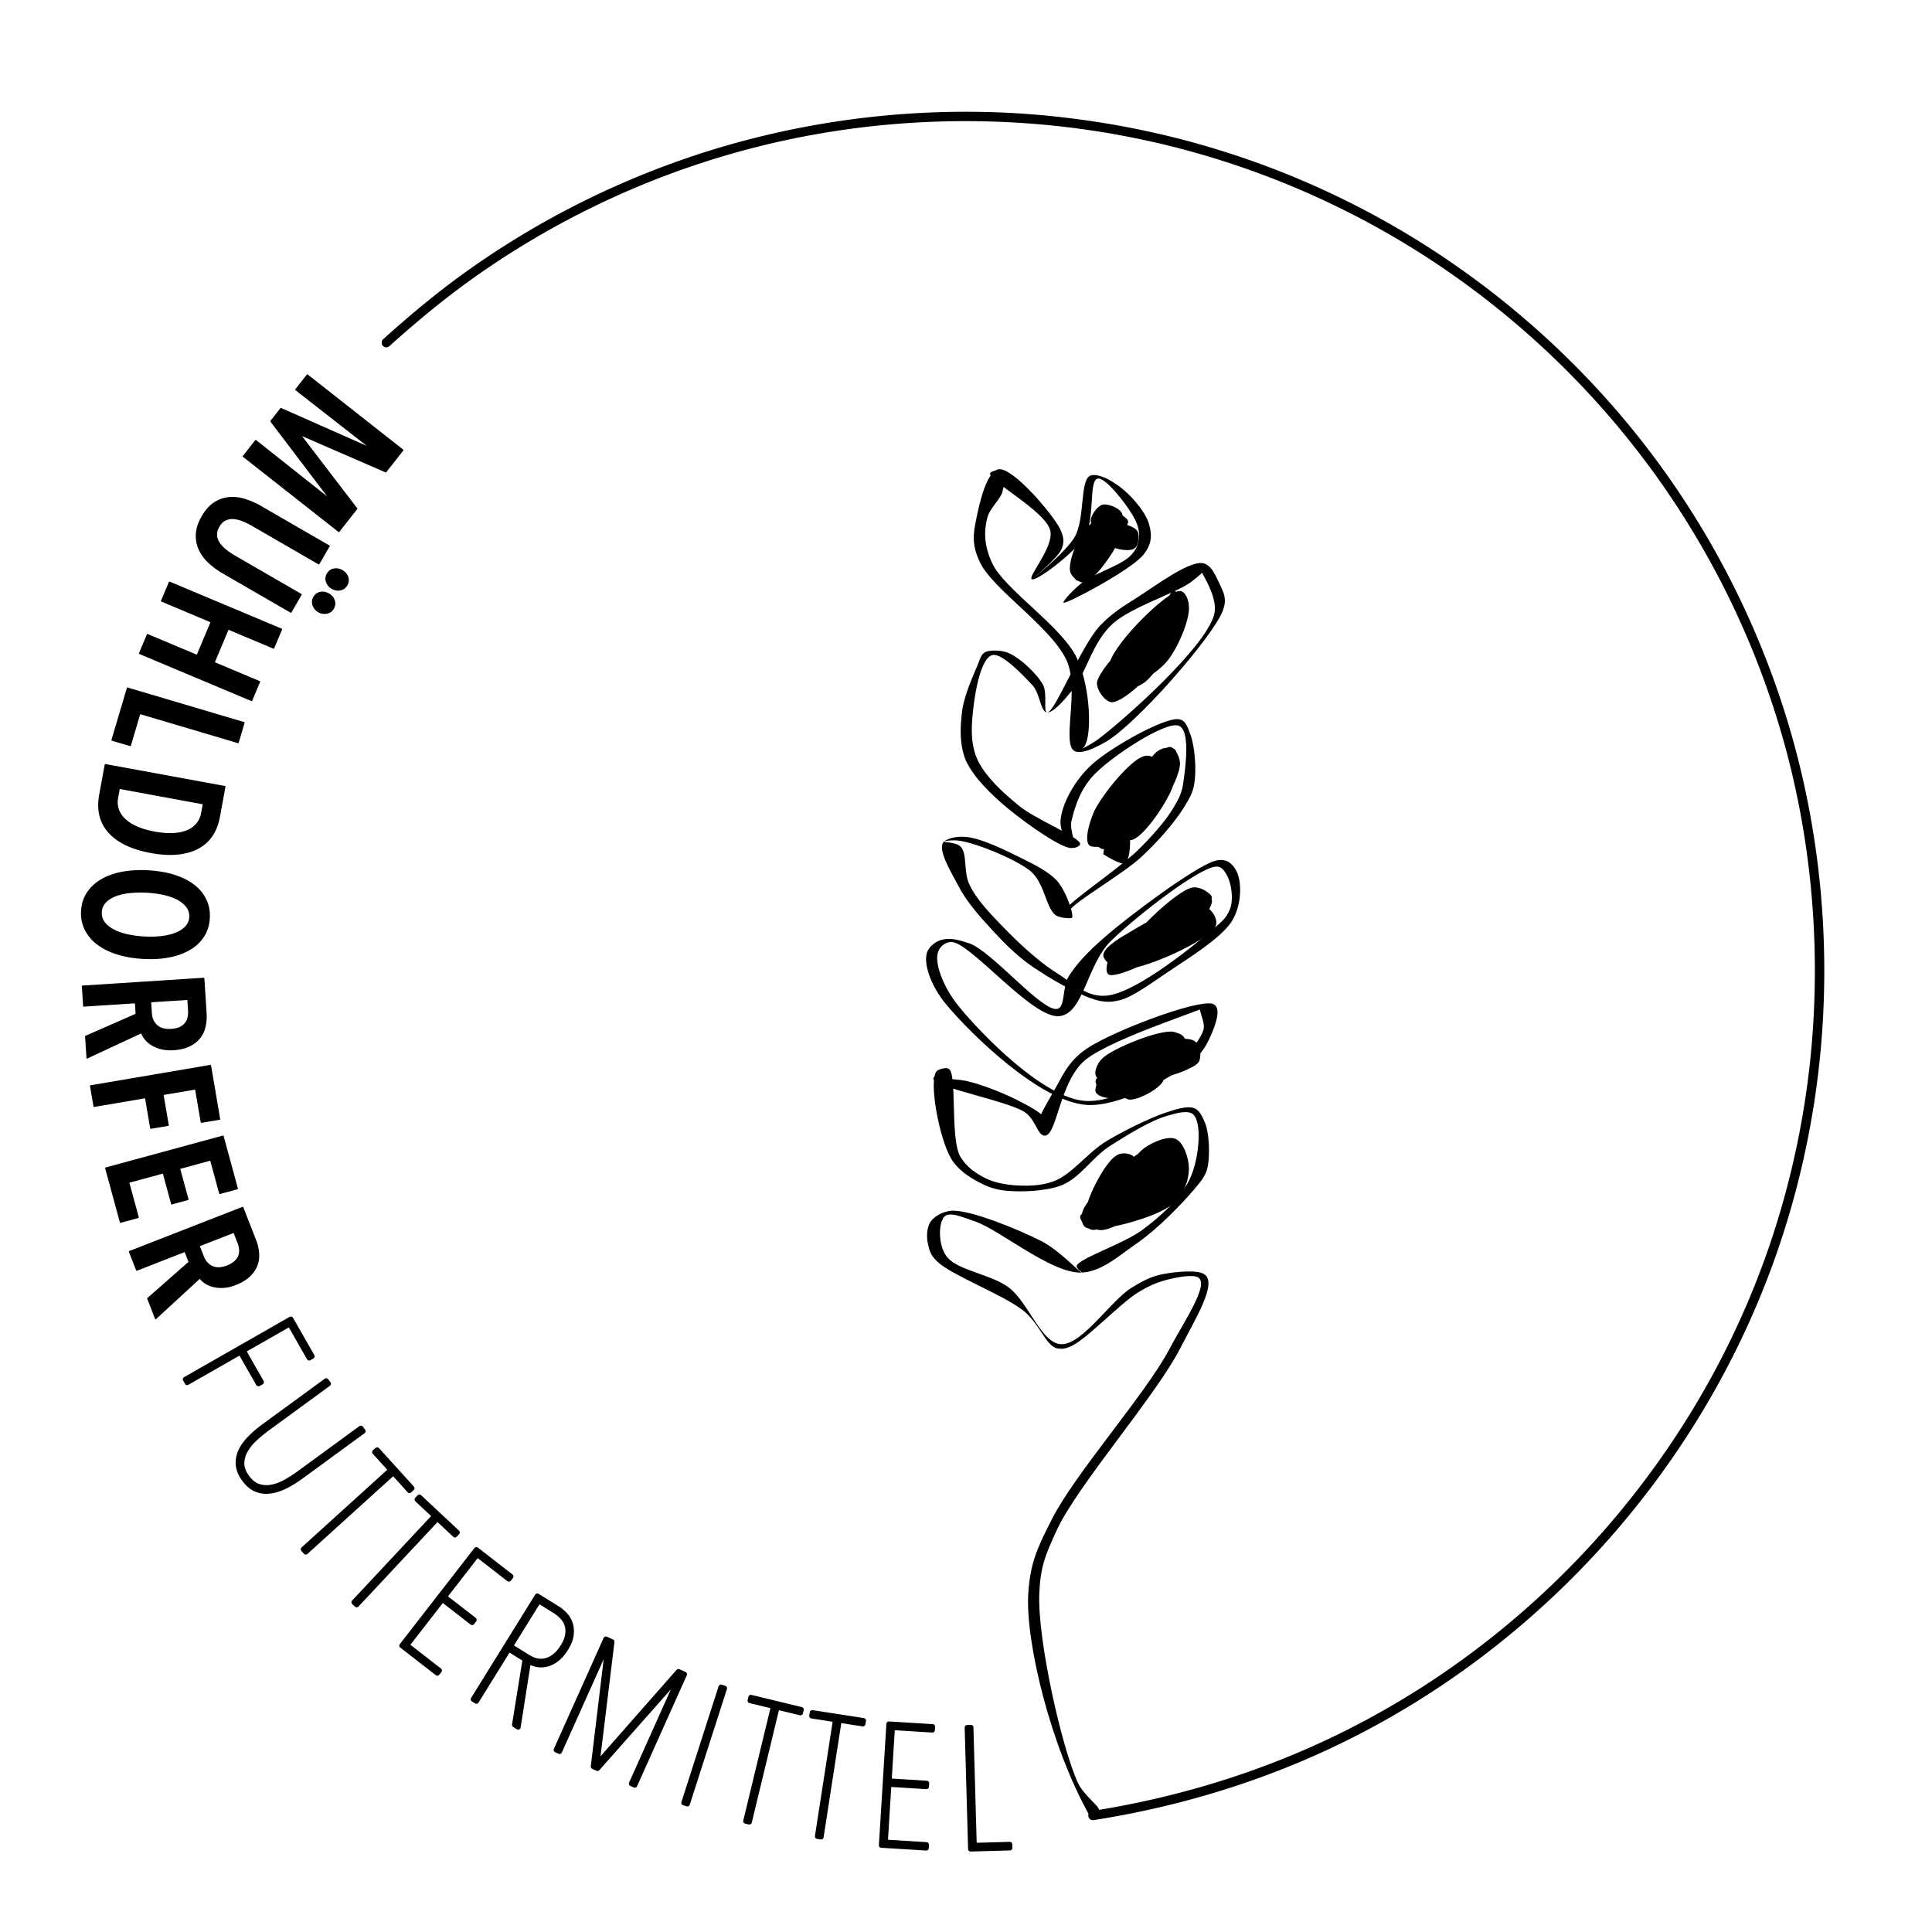 <?xml version="1.0" encoding="UTF-8"?>
<svg data-bbox="9.502 13.018 202.953 203.093" xmlns="http://www.w3.org/2000/svg" viewBox="0 0 225 225" stroke-miterlimit="10" clip-rule="evenodd" stroke-linecap="round" stroke-linejoin="round" data-type="ugc">
    <g>
        <clipPath id="09d6b998-5b3f-4f46-b939-fa64ab5b1ead">
            <path d="M225 0v225H0V0h225z"/>
        </clipPath>
        <g clip-path="url(#09d6b998-5b3f-4f46-b939-fa64ab5b1ead)">
            <clipPath id="614c2fb1-aaa1-42a7-b165-78a395ec4313" clip-rule="nonzero">
                <path d="M107.365 54.254h37.423v157.18h-37.423V54.254Z"/>
            </clipPath>
            <g clip-path="url(#614c2fb1-aaa1-42a7-b165-78a395ec4313)">
                <clipPath id="a84dc3bb-782c-4dd8-91cc-a1f4c9bf36cd" clip-rule="nonzero">
                    <path d="m99.978 55.258 41.555-3.377 12.801 157.637-41.555 3.377L99.978 55.258Z"/>
                </clipPath>
                <g clip-path="url(#a84dc3bb-782c-4dd8-91cc-a1f4c9bf36cd)">
                    <clipPath id="e2da317c-2e7c-4c05-851a-d481a8706d63" clip-rule="nonzero">
                        <path d="M126.856 211.39c-4.512-8.07-7.421-20.096-7.109-25.749.229-3.552.989-5.272 2.768-8.737 2.66-5.262 10.793-14.433 13.59-19.637 1.783-3.392 4.78-7.675 3.426-8.503-.673-.376-2.573-.005-3.709.302-1.13.312-2.002.667-3.23 1.418-2.208 1.335-6.228 5.696-7.977 6.344-.619.268-1.004.297-1.53.195-1.311-.322-2.037-2.933-3.962-4.434-2.471-1.891-8.445-4.147-9.985-5.682-.838-.799-.877-1.301-1.062-2.008-.2-.848-.17-2.076.419-2.772.468-.546 1.331-1.048 2.354-1.131 2.178-.102 7.767 2.183 10.452 3.552 2.149 1.126 4.551 3.743 4.673 3.66.127-.01-.682-.448-.58-.819.439-.901 5.458-2.534 7.641-4.156 2.305-1.701 4.581-3.83 5.56-6.004 1.096-2.324 1.491-6.973.156-7.587-.668-.307-1.803.005-2.807.302-1.886.512-4.707 2.257-6.788 3.582-2.071 1.394-3.425 3.738-5.677 4.571-1.876.658-4.57.731-6.256.58-1.297-.112-2.227-.468-3.168-.97-1.208-.624-2.568-1.52-3.318-2.831-1.345-2.271-2.68-9.229-1.599-10.184.366-.244 1.126-.381 1.267-.249.264.122-.146 1.384-.526 1.486-.248.093-1.174-.195-1.179-.263-.005-.073 2.441-.053 3.747.2 1.964.419 4.897 1.623 6.51 2.5 1.209.623 2.422 1.315 2.866 2.002.307.624.151 1.862-.103 1.886-.131.01-.814-.511-.848-.94-.199-.853.946-2.602 1.73-4.035 1.024-1.671 1.638-3.596 3.957-5.155 3.05-2.052 12.791-5.726 14.633-5.229 1.184.336.336 2.568-.209 3.767-.541 1.271-1.335 2.563-3.173 3.723-2.446 1.569-7.484 4.502-11.231 4.297-5.434-.35-13.542-8.274-16.398-11.719-1.851-2.232-2.714-4.902-2.173-6.174.331-.672 1.057-1.237 1.818-1.374.882-.214 1.934.063 3.128.468 2.656 1.013 8.362 7.904 10.14 7.616 1.019-.156.571-2.5 1.365-3.791.911-1.442 2.217-2.846 4.137-4.517 2.885-2.544 10.53-8.211 12.791-8.898.629-.2 1.019-.156 1.413-.044.663.234 1.243 1.053 1.433 1.828.361 1.271.292 3.586-.853 5.335-1.384 1.988-4.936 4.152-7.377 5.794-1.954 1.311-4.016 2.851-5.526 3.26-.887.219-1.399.258-2.31.117-1.832-.356-5.063-2.115-7.1-3.465-2.168-1.335-3.849-3.001-5.399-4.682-1.554-1.677-3.109-3.426-4.03-5.224-.911-1.73-2.538-4.337-1.71-5.2.482-.399 1.496-.623 2.402-.555 1.808.068 4.893 1.623 6.769 2.553 1.613.804 2.953 1.492 3.937 2.49 1.126 1.209 2.144 4.23 1.774 4.401-.122.083-1.053-.273-1.072-.488-.151-.277.346-.536.818-1.003 1.194-1.18 5.58-4.206 7.738-6.184 1.789-1.73 3.436-3.596 4.342-5.112.682-1.14 1.014-1.812 1.174-2.982.244-1.75.902-6.35-.667-6.651-1.696-.298-7.314 3.406-9.346 5.374-1.915 1.74-2.627 4.108-3.007 5.726-.292 1.174.755 2.968.127 3.162-1.004.298-5.375-2.811-7.446-4.517-2.066-1.705-4.025-3.64-4.956-5.584-.799-1.88-.701-3.908-.472-5.804.238-1.822 1.223-3.995 1.759-5.262.326-.75.404-1.404 1.023-1.672.502-.185 1.53-.195 2.32.03 1.452.458 3.547 2.45 4.297 3.761.605 1.107.005 3.246.522 3.275.901 0 3.879-7.67 6.13-10.092 1.423-1.486 2.651-2.231 4.361-3.308 2.081-1.326 5.843-4.152 7.529-4.001 1.169.122 1.686 1.74 2.144 2.636.463.975.779 1.672.243 3.012-1.291 3.133-10.004 13.074-13.566 15.164-1.354.76-2.592 1.364-3.513 1.15-1.842-.497.57-7.256-1.126-10.725-1.861-3.889-8.649-8.24-10.062-11.373-.931-1.945-.78-3.256-.404-5.015.365-1.832 1.218-5.58 2.616-5.77 1.657-.204 6.208 5.127 7.129 6.925.463.975.512 1.545.19 2.364-.429 1.047-3.445 3.528-3.445 3.528s3.747-2.973 4.888-4.8c1.369-2.13.594-6.9 1.978-7.3.755-.205 1.959.346 2.778.93 1.491.888 3.61 3.241 3.995 4.796.361 1.267.317 2.353-.74 3.596-1.526 1.784-8.806 5.618-9.205 5.506-.258-.053 1.16-1.608 2.251-2.417 1.335-.974 4.347-1.944 5.424-2.967.833-.79 1.033-1.525 1.096-2.325.058-.872-.268-1.71-.863-2.67-.74-1.238-3.045-4.225-3.932-4.078-1.145.16-.244 4.921-1.627 6.91-1.267 1.832-5.385 4.98-6.043 4.819-.658-.166 2.651-3.82 2.11-5.726-.57-2.261-7.431-5.886-6.978-6.647.112-.224.994-.443 1.262-.316.531.17.385 1.554.195 2.363-.18.95-1.51 1.998-1.803 3.177-.39 1.545-.385 3.201.551 5.219 1.413 3.128 8.196 7.412 9.916 11.169 1.559 3.333 1.759 8.941.833 10.242-.229.38-.984.585-.984.585s1.496-.624 2.588-1.433c3.035-2.266 12.396-10.598 13.497-14.443.702-2.436-2.275-5.872-1.778-6.057.122-.083.789.224.809.439.029.36-.814 1.077-1.784 1.803-1.827 1.306-6.724 2.782-9.01 4.77-2.397 2.144-3.128 5.809-4.653 7.665-.936 1.16-2.222 2.705-2.997 2.695-.775-.01-.814-2.095-1.667-3.109-1.13-1.208-3.523-3.752-4.668-3.586-1.393.253-2.09 4.351-2.305 6.461-.224 2.037-.316 4.064.609 5.935.917 1.803 2.729 3.528 4.659 5.102 1.939 1.647 7.387 3.801 7.192 4.537.015.22-.604.482-.867.433-.648-.092-1.443-1.905-1.413-3.133.112-1.813 1.544-4.741 3.83-6.73 2.285-1.987 8.191-5.281 9.877-5.126.906.069 1.111.99 1.438 1.828.492 1.33.706 3.981.453 5.59-.161 1.169-.624 1.856-1.301 2.991-1.028 1.598-2.788 3.689-4.824 5.584-2.271 2.135-8.304 5.507-8.606 6.54-.102.297.56.531.439.614-.122.083-1.16.024-1.691-.224-1.34-.61-1.35-3.928-3.27-5.361-1.915-1.427-6.169-3.104-7.996-3.386-.785-.156-1.93.01-1.925.083.01.073 1.428.102 1.842.501.96.712.375 2.997 1.14 4.523.78 1.666 2.324 3.274 3.874 4.877 1.686 1.74 3.918 3.864 6.091 5.278 1.891 1.145 3.587 2.953 5.887 2.767 3.454-.209 10.574-6.052 12.737-7.962 1.087-.882 1.433-1.34 1.754-2.159.424-1.115.152-2.899-.307-3.8-.302-.551-.604-1.102-1.252-1.121-1.93.01-9.19 5.647-12.294 8.639-2.86 2.832-3.177 8.411-5.979 8.781-3.187.405-10.491-8.742-12.67-8.634a1.686 1.686 0 0 0-1.461 1.057c-.546 1.199.462 4.074 2.319 6.374 2.724 3.386 9.877 10.666 14.672 11.071 2.982.263 6.666-1.91 8.64-2.938 1.359-.688 2.081-1.326 2.919-2.11.95-.946 2.007-2.183 2.309-3.221.312-.96-.847-2.525-.238-2.939.243-.161 1.276-.175 1.281-.102.156.351-11.524 3.893-14.784 6.539-3.016 2.481-3.284 8.703-4.688 8.82-.896.073-1.052-1.861-2.412-2.763-2.168-1.34-10.399-2.836-10.608-3.825-.034-.434 1.184-1.252 1.705-1.223 1.17.195.152 8.211 1.482 10.34.736 1.165 1.691 1.808 2.768 2.373.94.497 2.119.765 3.415.873 1.423.102 3.1.112 4.596-.444 2.129-.75 3.976-3.352 6.183-4.683 2.086-1.252 4.932-2.641 6.813-3.294 1.125-.38 2.382-.775 3.167-.619.784.151 1.096.848 1.408 1.545.619 1.248.731 4.196.336 5.667-.311.965-.784 1.438-1.608 2.442-1.408 1.627-4.02 4.366-6.451 6.076-2.076 1.394-4.103 3.362-6.54 3.489-3.464.136-9.404-4.863-12.318-5.925-1.326-.468-2.524-.946-3.158-.824a.803.803 0 0 0-.726.565c-.453.756-.512 3.212.624 4.493 1.272 1.408 4.916 1.905 6.958 3.328 2.461 1.75 3.898 6.754 6.335 6.7 2.441-.058 5.76-5.155 8.089-6.573 1.35-.828 2.339-1.345 3.732-1.603 1.394-.254 3.947-.536 4.766.049 1.501 1.033-1.004 5.058-2.782 8.517-2.773 5.492-11.841 15.823-14.37 21.149-1.423 3.069-1.959 4.414-2.091 7.523-.204 5.429 2.612 17.893 4.488 21.996.78 1.667 2.807 2.875 2.466 3.407-.112.224-1.131.38-1.131.38"/>
                    </clipPath>
                    <g clip-path="url(#e2da317c-2e7c-4c05-851a-d481a8706d63)">
                        <path fill="#000000" d="m95.5 53.455 50.161-4.074 13.205 162.657-50.156 4.073L95.5 53.455Z"/>
                    </g>
                </g>
            </g>
            <clipPath id="76599976-b8bd-4a25-90e2-592ba8d96d9b" clip-rule="nonzero">
                <path d="M128.489 102.905h13.395v11.227h-13.395v-11.227Z"/>
            </clipPath>
            <g clip-path="url(#76599976-b8bd-4a25-90e2-592ba8d96d9b)">
                <clipPath id="cd0a63bb-c3dd-46ec-869a-2cb5eaff46a7" clip-rule="nonzero">
                    <path d="M137.718 109.006c-4.912 2.826-5.804 1.788-5.804 1.189.146-1.189 5.95-5.356 7.29-4.907.746.146 1.34 1.637 1.043 2.529-.595 1.637-7.738 5.209-9.673 5.058-1.043-.146-2.085-1.043-2.085-1.637.151-1.487 9.672-6.247 11.607-5.653.896.297 1.637 1.486 1.491 2.232-.448 1.486-8.484 5.209-9.97 4.761-.594-.147-.892-.746-.892-1.34.147-1.638 6.247-7.588 8.182-7.885.892-.151 2.232.741 2.232 1.189 0 .449-1.935 1.638-2.383 1.486-.297-.146-.444-2.378 0-2.529.448-.297 2.236.595 2.383 1.34.151 1.043-2.383 3.87-4.167 5.21-2.08 1.637-7.143 4.015-7.884 3.42-.448-.297-.151-1.637.297-2.378.892-1.34 3.869-2.977 5.804-3.869 1.783-.891 4.166-2.085 5.204-1.637.746.297 1.491 1.486 1.194 2.232-.595 1.637-8.781 5.355-11.013 5.058-1.043-.146-2.085-1.043-2.085-1.637 0-.741 1.491-1.784 2.831-2.529 1.934-1.189 6.841-4.016 8.181-3.421.746.297 1.043 1.637.892 2.378-.297 1.043-2.378 1.934-3.567 2.68-1.194.594-2.68 1.637-3.572 1.486-.599-.146-1.34-1.038-1.34-1.637.146-1.038 3.421-3.864 4.61-4.015.746 0 1.788.745 1.935 1.188.151.449-.741 1.638-.741 1.638"/>
                </clipPath>
                <g clip-path="url(#cd0a63bb-c3dd-46ec-869a-2cb5eaff46a7)">
                    <path fill="#000000" d="M122.539 97.399h25.295v22.322h-25.295V97.399Z"/>
                </g>
            </g>
            <clipPath id="ff9fc927-7dc5-4f98-a8b1-595d5408cb62" clip-rule="nonzero">
                <path d="M126.111 86.985h11.904v14.136h-11.904V86.985Z"/>
            </clipPath>
            <g clip-path="url(#ff9fc927-7dc5-4f98-a8b1-595d5408cb62)">
                <clipPath id="a7174def-b3f9-450e-a9fd-d1073fd44031" clip-rule="nonzero">
                    <path d="M128.489 99.484c.302-2.977 1.637-1.788 1.491-1.49-.151.447-2.68.896-3.124.447-.599-.594 0-2.68.595-4.015 1.038-2.085 4.463-6.252 5.95-6.398.745-.151 1.637.594 1.934 1.189.448.892.151 4.015-.443 4.313-.449.297-2.086-.444-2.383-1.19-.297-1.042 1.34-4.312 2.383-4.911.594-.444 1.632-.444 1.934-.147.595.595.297 2.978-.302 4.464-.741 1.935-3.567 6.1-4.907 6.1-.745 0-2.086-1.783-1.934-2.23.146-.298 1.783-.595 2.231-.298.444.297.444 1.637.146 2.08-.297.449-1.335.746-1.783.449-.448-.297-.746-1.19-.594-2.086.297-1.934 5.209-8.776 6.544-8.776.599 0 1.194 1.19 1.194 1.935 0 1.043-1.043 3.572-2.086 4.166-.745.444-2.378.297-2.826-.297-.595-.746.297-4.615.892-4.76.448-.152 1.788 1.188 1.788 2.23 0 1.935-5.209 8.63-6.7 8.63-.741 0-1.784-1.788-1.633-2.382.146-.746 2.378-1.637 3.124-1.486.594.146 1.189.891 1.486 1.637.297.892.151 3.572-.443 3.869-.449.297-2.534-1.043-2.534-1.043"/>
                </clipPath>
                <g clip-path="url(#a7174def-b3f9-450e-a9fd-d1073fd44031)">
                    <path fill="#000000" d="M120.902 81.03h22.322v25.301h-22.322v-25.3Z"/>
                </g>
            </g>
            <clipPath id="4a165cc0-e2bd-4065-8a63-7233f510ef56" clip-rule="nonzero">
                <path d="M127.748 68.088h10.803v14.137h-10.803V68.088Z"/>
            </clipPath>
            <g clip-path="url(#4a165cc0-e2bd-4065-8a63-7233f510ef56)">
                <clipPath id="d307817c-6996-4bb2-857f-50e3913f3e63" clip-rule="nonzero">
                    <path d="M134.292 77.015c-2.232 3.275-3.567 2.232-3.718 1.34-.151-1.34 2.68-5.209 3.869-5.506.746-.151 1.784.146 1.935.746.297.74-.746 2.972-1.788 4.166-1.189 1.486-4.016 4.166-5.205 4.015-.745-.15-1.637-1.34-1.637-2.232.146-1.637 5.058-6.398 6.695-6.549.746-.146 1.784.6 1.935 1.194.297.74-.746 2.232-1.486 3.27-1.043 1.34-4.02 4.166-4.912 3.869-.746-.297-1.189-2.675-.746-4.166.746-2.53 6.847-8.48 8.187-8.333.594 0 1.038 1.043 1.038 1.788.151 1.486-1.336 5.058-2.676 6.545-1.193 1.34-3.723 2.83-4.76 2.68-.746-.151-1.638-1.487-1.492-1.935.152-.448 1.492-1.189 1.935-1.043.448.151 1.043 1.638.892 2.086-.146.443-1.633 1.043-2.081.74-.448-.297-.892-1.486-.594-2.08.297-.892 2.826-.892 3.869-2.086 1.34-1.486 2.231-6.544 3.123-6.695.595 0 1.637 1.194 1.637 2.086 0 2.08-6.398 10.413-8.035 10.413-.746 0-1.637-1.038-1.637-1.784 0-1.486 4.317-6.251 5.803-6.549.746-.146 1.487.297 1.784.746.297.594 0 1.486-.595 2.383-1.042 1.637-4.907 5.803-6.247 5.652-.745-.15-1.637-1.34-1.637-2.232.146-1.637 5.058-6.695 6.695-6.695.892 0 1.784 1.043 1.935 1.783.146 1.194-1.935 3.87-2.977 4.761-.595.449-1.487.897-1.935.746-.443-.146-.892-1.043-.892-1.784 0-.896 1.043-3.274 1.784-3.425.599-.146 1.934 2.085 1.934 2.085"/>
                </clipPath>
                <g clip-path="url(#d307817c-6996-4bb2-857f-50e3913f3e63)">
                    <path fill="#000000" d="M121.793 62.88h22.323v24.549h-22.323v-24.55Z"/>
                </g>
            </g>
            <clipPath id="cc834240-3bbd-4230-aa89-7b73a306b7e4" clip-rule="nonzero">
                <path d="M127.324 119.424h12.923v8.927h-12.923v-8.927Z"/>
            </clipPath>
            <g clip-path="url(#cc834240-3bbd-4230-aa89-7b73a306b7e4)">
                <clipPath id="1470b662-252f-4790-a2fd-6d848b634b85" clip-rule="nonzero">
                    <path d="M133.698 127.011c-3.572.746-4.167-.448-4.015-1.043.297-1.038 4.76-3.123 5.506-2.675.594.297.741 1.783.297 2.529-.745 1.043-4.463 2.081-5.955 2.081-.891 0-1.783-.297-1.934-.741-.146-.448.297-1.637 1.043-2.232 1.637-1.491 10.116-4.166 11.012-3.274.444.443 0 1.783-.594 2.378-1.34 1.34-7.738 2.383-9.673 2.085-.896-.151-1.637-.448-1.788-.891-.146-.449.151-1.34.745-1.935 1.189-1.194 6.696-3.426 8.333-3.128.746.151 1.486.745 1.486 1.193 0 .595-1.783 1.935-2.08 1.784-.298-.146-.449-2.529 0-2.826.297-.298 1.486 0 1.783.448.297.443.297 1.632-.297 2.232-1.043 1.335-6.842 3.269-8.479 3.123-.746 0-1.34-.448-1.491-.891-.146-.449.151-1.34.745-1.935 1.487-1.194 9.225-2.977 10.716-2.086.741.449.892 1.638.594 2.383-.448.892-2.826 1.34-4.317 2.081-1.783.746-4.463 2.529-5.804 2.232-.891-.146-2.08-1.486-1.934-2.081.297-1.043 5.657-3.275 6.846-2.68.746.297 1.34 1.934 1.043 2.68-.297.892-2.977 2.378-4.02 2.232-.741-.151-1.935-1.491-1.783-2.086.146-.74 3.123-2.08 3.718-1.783.594.297.297 2.826.297 2.826"/>
                </clipPath>
                <g clip-path="url(#1470b662-252f-4790-a2fd-6d848b634b85)">
                    <path fill="#000000" d="M121.647 114.215h23.809v20.086h-23.809v-20.086Z"/>
                </g>
            </g>
            <clipPath id="ad5e1655-b9bf-4ee0-acd7-feb1c41b72ac" clip-rule="nonzero">
                <path d="M125.068 131.923h13.391v11.904h-13.391v-11.904Z"/>
            </clipPath>
            <g clip-path="url(#ad5e1655-b9bf-4ee0-acd7-feb1c41b72ac)">
                <clipPath id="ca85822a-23b3-4670-a6e1-5080a031c8d1" clip-rule="nonzero">
                    <path d="M132.212 136.533c-3.275 5.063-4.167 4.317-4.167 3.722.146-1.188 6.398-4.911 7.441-4.463.595.297.741 1.486.595 2.232-.298 1.043-1.935 3.123-2.978 3.572-.745.297-1.783.443-2.231 0-.595-.449-.746-2.086-.449-3.275.302-1.491 1.637-3.723 2.831-4.615 1.038-.74 2.827-1.486 3.718-1.042.892.448 1.487 2.231 1.487 3.425 0 1.34-.595 3.124-1.935 4.166-1.934 1.638-8.927 3.421-10.116 2.676-.448-.298-.595-1.189-.297-1.935.594-1.783 6.247-7.139 8.035-7.436.746-.151 1.637.297 1.935.741.146.448 0 1.637-.449 1.788-.443.297-2.231-.448-2.378-.892-.151-.448.741-1.788 1.189-1.788.449 0 1.487 1.486 1.34 2.529-.297 1.935-6.846 7.441-8.483 7.295-.741 0-1.638-1.194-1.487-1.637.298-.897 5.356-.746 6.993-1.935 1.189-.897 2.232-4.02 2.383-3.869.146.146-.897 4.61-1.788 5.506-.595.595-1.487.892-1.935.741-.443-.146-1.043-1.043-.892-1.784.151-1.188 2.68-4.166 3.869-4.463.595-.151 1.487.297 1.784.741.297.448-.146 1.491-.595 2.231-.891 1.194-3.572 2.978-5.058 3.723-1.043.444-1.934.892-2.68.746-.594-.151-1.335-.746-1.486-1.491-.297-1.487 2.232-6.398 3.572-7.144.594-.443 1.486-.297 1.934 0 .444.297.298 1.935.298 1.935"/>
                </clipPath>
                <g clip-path="url(#ca85822a-23b3-4670-a6e1-5080a031c8d1)">
                    <path fill="#000000" d="M119.859 126.714h24.554v22.318h-24.554v-22.318Z"/>
                </g>
            </g>
            <clipPath id="6d2896ea-4b0d-4c3c-b7c2-0a03f6fd71b8" clip-rule="nonzero">
                <path d="M126.077 57.997h4.989v7.25h-4.989v-7.25Z"/>
            </clipPath>
            <g clip-path="url(#6d2896ea-4b0d-4c3c-b7c2-0a03f6fd71b8)">
                <clipPath id="3d00f2ad-3227-47da-8e46-7491123a8e92" clip-rule="nonzero">
                    <path d="M126.091 61.973c3.09-3.465 4.21-2.807 4.493-2.247.278.56 0 1.779-.375 2.247-.375.37-1.311.653-1.779.468-.56-.19-1.403-1.219-1.403-1.779 0-.658.75-1.686 1.311-1.871.56-.19 1.778.278 2.153.745.371.376.371 1.126.186 1.779-.283.936-1.311 2.9-2.154 3.275-.653.282-1.774 0-2.149-.468s-.283-2.15-.283-2.15"/>
                </clipPath>
                <g clip-path="url(#3d00f2ad-3227-47da-8e46-7491123a8e92)">
                    <path fill="#000000" d="M122.349 54.956h12.163v13.098h-12.163V54.956Z"/>
                </g>
            </g>
            <clipPath id="ccf39aee-73bb-4990-bcc0-e7862e90ecba" clip-rule="nonzero">
                <path d="M123.879 59.244h9.19v8.732h-9.19v-8.732Z"/>
            </clipPath>
            <g clip-path="url(#ccf39aee-73bb-4990-bcc0-e7862e90ecba)">
                <clipPath id="4427a5b1-9760-4e48-a1cb-733533c1a9d8" clip-rule="nonzero">
                    <path d="M128.474 63.99c-1.686 3.83-2.909 3.83-3.216 3.523-.458-.614 1.686-4.897 2.602-6.276.614-.765 1.228-1.53 1.837-1.53.614 0 1.686.609 1.686 1.072 0 .458-1.223 1.681-1.686 1.53-.458-.156-.765-3.065-.916-3.065-.151 0-.307 2.758 0 2.91.151.155.765-1.531 1.223-1.531.463 0 1.837 1.072 1.837 1.53 0 .463-2.295 1.535-2.602 1.228-.307-.307-.151-2.451.307-2.602.458-.156 2.295.765 2.295 1.223 0 .458-1.988 1.686-2.446 1.53-.307-.15-.463-2.295 0-2.602.458-.307 2.753.307 3.06.916.307.463.156 1.686-.307 1.993-.458.458-2.295.151-2.909-.307-.458-.307-.609-1.686-.458-1.837.151-.151 1.53 0 1.686.458.302.765-2.909 5.516-4.137 5.667-.614.151-1.53-.614-1.686-1.223-.302-.92.77-3.981 1.686-4.595.614-.307 1.686-.156 1.993.151.307.307.151 1.837.151 1.837"/>
                </clipPath>
                <g clip-path="url(#4427a5b1-9760-4e48-a1cb-733533c1a9d8)">
                    <path fill="#000000" d="M118.524 53.119h19.905v20.675h-19.905V53.12Z"/>
                </g>
            </g>
            <path fill="none" d="M44.985 39.913c17.729-16.355 41.418-26.346 67.44-26.346 54.944 0 99.485 44.54 99.485 99.484 0 49.894-36.731 91.21-84.627 98.383"/>
            <path fill="#000000" d="M117.125 13.125a100.658 100.658 0 0 0-31.469 3.531A99.937 99.937 0 0 0 54 31.844c-3.288 2.367-6.36 4.953-9.375 7.656a.56.56 0 0 0-.031.781c.2.224.526.232.75.032 2.985-2.678 6.056-5.25 9.312-7.594A98.877 98.877 0 0 1 85.97 17.687c13.466-3.732 27.72-4.547 41.531-2.437 13.327 2.036 26.185 6.85 37.594 14.031a99.583 99.583 0 0 1 27.562 25.844 98.714 98.714 0 0 1 15.188 31.625c2.761 10.049 3.885 20.529 3.406 30.938a98.767 98.767 0 0 1-5.344 27.843c-8.262 23.764-25.674 43.821-48 55.407-9.621 4.992-20.022 8.288-30.718 9.968a.537.537 0 0 0-.438.625.538.538 0 0 0 .625.438c10.812-1.698 21.306-5.016 31.031-10.063 22.571-11.712 40.179-32.007 48.532-56.031a99.95 99.95 0 0 0 5.468-29.687c.326-10.557-.996-21.177-3.968-31.313a100.058 100.058 0 0 0-15.844-31.688C184.914 42.92 175.24 34.16 164.281 27.5a99.645 99.645 0 0 0-36.625-13.313c-3.49-.533-7.004-.898-10.531-1.062Z"/>
            <g stroke-width=".58" stroke-linejoin="miter" stroke-linecap="butt" stroke="#000000">
                <path d="m33.745 154.196-5.401 3.084 2.103 3.682-.348.199-2.102-3.682-6.2 3.541-.219-.383 12.296-7.022 2.48 4.342-.347.198-2.262-3.959Z" fill="#000000"/>
                <path d="M35.037 171.976c-.624.456-1.244.834-1.858 1.135-.615.3-1.204.483-1.767.548a3.127 3.127 0 0 1-1.598-.219c-.5-.212-.956-.598-1.365-1.157-.417-.571-.65-1.127-.7-1.669a3.122 3.122 0 0 1 .276-1.589c.233-.517.588-1.02 1.064-1.509a13.124 13.124 0 0 1 1.652-1.418l7.25-5.299.26.355-7.073 5.17c-.517.377-1.009.783-1.477 1.216a5.8 5.8 0 0 0-1.115 1.372 3.065 3.065 0 0 0-.42 1.509c-.006.524.196 1.066.606 1.626.4.549.85.902 1.345 1.06a3.077 3.077 0 0 0 1.555.077 5.483 5.483 0 0 0 1.644-.631 17.108 17.108 0 0 0 1.639-1.062l7.072-5.17.26.356-7.25 5.299Z" fill="#000000"/>
                <path d="m45.806 171.514-10.196 9.241-.295-.326 10.195-9.241-1.88-2.075.296-.268 4.057 4.475-.297.269-1.88-2.075Z" fill="#000000"/>
                <path d="m50.938 176.848-9.399 10.05-.321-.3 9.399-10.05-2.045-1.913.273-.292 4.412 4.126-.274.292-2.045-1.913Z" fill="#000000"/>
                <path d="m46.793 191.647 8.686-11.183 4.028 3.128-.246.316-3.68-2.858-3.815 4.912 3.459 2.687-.245.316-3.46-2.687-4.134 5.323 3.791 2.944-.245.316-4.139-3.214Z" fill="#000000"/>
                <path d="m59.919 200.881 1.23-7.639-1.904-1.18-3.762 6.068-.374-.232 7.462-12.034 2.363 1.465c.294.183.58.419.855.707.276.289.482.628.617 1.018.135.389.175.83.12 1.322-.053.492-.263 1.033-.628 1.622-.345.555-.711.975-1.1 1.26-.388.285-.775.473-1.16.563-.386.09-.76.098-1.12.023a2.952 2.952 0 0 1-.968-.376l-1.206 7.676-.425-.263Zm5.622-9.104c.309-.499.496-.959.562-1.381a2.484 2.484 0 0 0-.066-1.147 2.45 2.45 0 0 0-.543-.925 4.092 4.092 0 0 0-.856-.708l-1.904-1.18-3.278 5.286 2.023 1.254c.782.485 1.528.61 2.238.376.71-.234 1.318-.759 1.824-1.575Z" fill="#000000"/>
                <path d="m73.526 207.723 5.596-12.483-.036-.016-9.502 10.731-.493-.221 1.71-14.225-.037-.017-5.597 12.483-.401-.18 5.793-12.921.712.32-1.73 14.172.037.017 9.43-10.72.712.319-5.793 12.921-.401-.18Z" fill="#000000"/>
                <path d="m79.633 209.955 4.33-13.482.42.135-4.331 13.481-.419-.134Z" fill="#000000"/>
                <path d="m90.501 198.821-3.232 13.375-.427-.103 3.232-13.375-2.722-.658.094-.389 5.871 1.419-.094.389-2.722-.658Z" fill="#000000"/>
                <path d="m97.734 200.34-2.106 13.598-.435-.068 2.106-13.597-2.767-.429.061-.395 5.969.924-.061.395-2.767-.428Z" fill="#000000"/>
                <path d="m102.644 214.901.875-14.133 5.09.315-.024.4-4.651-.288-.385 6.208 4.372.271-.025.399-4.372-.271-.416 6.727 4.791.297-.025.399-5.23-.324Z" fill="#000000"/>
                <path d="m113.034 215.339-.399-14.155.44-.012.387 13.734 4.138-.116.012.42-4.578.129Z" fill="#000000"/>
            </g>
            <g stroke-width=".139" stroke-linejoin="miter" stroke-linecap="butt" stroke="#000000">
                <path d="m29.78 51.305 8.526 6.759.037-.048-6.795-8.96 1.163-1.477 10.27 4.543.037-.047-8.576-6.696 1.348-1.713 11.13 8.754-1.991 2.53-9.824-4.267-.05.062 6.498 8.497-2.09 2.656-11.129-8.755 1.447-1.84Z" fill="#000000"/>
                <path d="M25.966 66.718a8.81 8.81 0 0 1-1.698-1.26 4.731 4.731 0 0 1-1.09-1.53 3.782 3.782 0 0 1-.3-1.78c.042-.63.267-1.298.674-2.002.407-.704.872-1.228 1.395-1.573a3.717 3.717 0 0 1 1.681-.61 4.703 4.703 0 0 1 1.86.198 9.174 9.174 0 0 1 1.934.853l7.912 4.576-1.202 2.078-7.721-4.467a8.69 8.69 0 0 0-1.145-.557 3.535 3.535 0 0 0-1.086-.26 1.87 1.87 0 0 0-.947.18c-.29.141-.538.39-.745.748-.207.358-.3.698-.277 1.019.022.32.128.624.317.91.188.287.444.557.766.813a8.7 8.7 0 0 0 1.054.714l7.721 4.466-1.191 2.06-7.912-4.576Zm11.132 4.521a1.335 1.335 0 0 1-.639-.774 1.113 1.113 0 0 1 .097-.926c.174-.3.425-.482.755-.545.33-.064.655-.002.979.185.311.18.522.429.63.746.11.317.078.626-.096.926-.173.3-.427.485-.76.554a1.33 1.33 0 0 1-.966-.166Zm1.572-2.718a1.358 1.358 0 0 1-.643-.765 1.104 1.104 0 0 1 .101-.935c.174-.3.425-.482.755-.545.33-.064.656-.002.979.185.311.18.522.429.63.746.11.317.078.626-.096.926-.173.3-.427.485-.76.554-.332.07-.654.014-.966-.166Z" fill="#000000"/>
                <path d="m17.17 73.904 5.79 2.431 1.642-3.909-5.79-2.432.921-2.194 13.056 5.483-.922 2.194-5.292-2.222-1.642 3.909 5.293 2.223-.922 2.194-13.055-5.483.921-2.194Z" fill="#000000"/>
                <path d="m14.843 80.136 13.576 4.025-.688 2.32-11.448-3.394-1.108 3.739-2.129-.631 1.797-6.06Z" fill="#000000"/>
                <path d="M17.564 99.273c-2.203-.404-3.827-1.18-4.87-2.328-1.043-1.147-1.4-2.619-1.07-4.415l.64-3.482 13.927 2.558-.643 3.501c-.328 1.784-1.19 3.025-2.586 3.725-1.396.699-3.195.846-5.398.442Zm.433-2.36c.826.152 1.562.209 2.206.171.644-.037 1.194-.157 1.651-.357a2.82 2.82 0 0 0 1.096-.816 2.63 2.63 0 0 0 .532-1.183l.206-1.121-9.796-1.8-.206 1.122c-.082.445-.056.877.077 1.295.134.417.379.801.735 1.151.355.35.824.657 1.407.92.582.263 1.28.469 2.092.618Z" fill="#000000"/>
                <path d="M16.672 111.608c-1.118-.063-2.126-.237-3.025-.521-.899-.284-1.662-.664-2.29-1.14a4.789 4.789 0 0 1-1.427-1.692c-.324-.653-.464-1.372-.42-2.157.045-.799.264-1.501.659-2.107a4.826 4.826 0 0 1 1.607-1.512c.677-.403 1.478-.695 2.403-.877.925-.182 1.947-.241 3.065-.178 1.118.062 2.124.232 3.016.509.893.277 1.653.654 2.28 1.13a4.69 4.69 0 0 1 1.418 1.692c.317.652.453 1.378.409 2.176-.044.786-.26 1.485-.649 2.097-.388.613-.92 1.12-1.598 1.523-.677.403-1.474.695-2.393.877-.918.183-1.936.242-3.055.18Zm.14-2.477a11.43 11.43 0 0 0 2.036-.056c.638-.077 1.194-.213 1.665-.407.472-.194.85-.446 1.134-.758.285-.311.44-.679.463-1.105.025-.44-.087-.83-.335-1.171-.248-.341-.595-.634-1.042-.88-.447-.245-.984-.439-1.61-.581a12.188 12.188 0 0 0-2.018-.273 12.158 12.158 0 0 0-2.036.046 6.368 6.368 0 0 0-1.675.396c-.478.194-.86.446-1.144.758a1.766 1.766 0 0 0-.464 1.125c-.024.44.087.83.335 1.171.248.341.599.635 1.053.88.453.246.993.44 1.62.582a12.19 12.19 0 0 0 2.017.273Z" fill="#000000"/>
                <path d="m9.978 120.696 5.886-2.584-.087-1.337-6.027.389-.15-2.315 14.13-.913.261 4.032a5.432 5.432 0 0 1-.125 1.631c-.121.502-.337.94-.647 1.315-.31.374-.71.677-1.204.909-.492.232-1.091.371-1.796.417a4.607 4.607 0 0 1-1.46-.116 3.919 3.919 0 0 1-1.103-.46 2.986 2.986 0 0 1-.754-.663 2.462 2.462 0 0 1-.419-.745l-6.343 2.955-.162-2.515Zm9.969-.804c.425-.027.774-.11 1.046-.248a1.7 1.7 0 0 0 .628-.511c.148-.203.247-.427.298-.671a2.7 2.7 0 0 0 .053-.725l-.088-1.357-4.35.281.087 1.357c.038.586.252 1.056.643 1.412.39.355.951.51 1.683.462Z" fill="#000000"/>
                <path d="m22.783 126.813-3.805.648.61 3.588-2.03.346-.608-3.569-5.994 1.021-.406-2.386 13.96-2.377 1.063 6.251-2.129.362-.661-3.884Z" fill="#000000"/>
                <path d="m12.312 136.033 13.663-3.718 1.665 6.117-2.045.557-1.061-3.898-3.628.987.982 3.609-1.892.515-.981-3.609-4.034 1.097 1.114 4.092-2.065.562-1.718-6.311Z" fill="#000000"/>
                <path d="m17.209 151.222 4.826-4.247-.488-1.248-5.626 2.197-.844-2.161 13.19-5.151 1.47 3.763a5.44 5.44 0 0 1 .375 1.593c.036.515-.036.998-.218 1.448a3.436 3.436 0 0 1-.872 1.232c-.4.37-.928.684-1.586.941-.51.199-.985.31-1.427.332a3.892 3.892 0 0 1-1.19-.104 3.005 3.005 0 0 1-.92-.403 2.465 2.465 0 0 1-.624-.583l-5.15 4.738-.916-2.347Zm9.256-3.787c.398-.156.705-.34.922-.554a1.69 1.69 0 0 0 .444-.677c.079-.239.106-.482.08-.73a2.691 2.691 0 0 0-.168-.707l-.495-1.266-4.061 1.586.494 1.266c.214.547.56.93 1.04 1.151.48.221 1.061.197 1.744-.069Z" fill="#000000"/>
            </g>
        </g>
    </g>
</svg>

